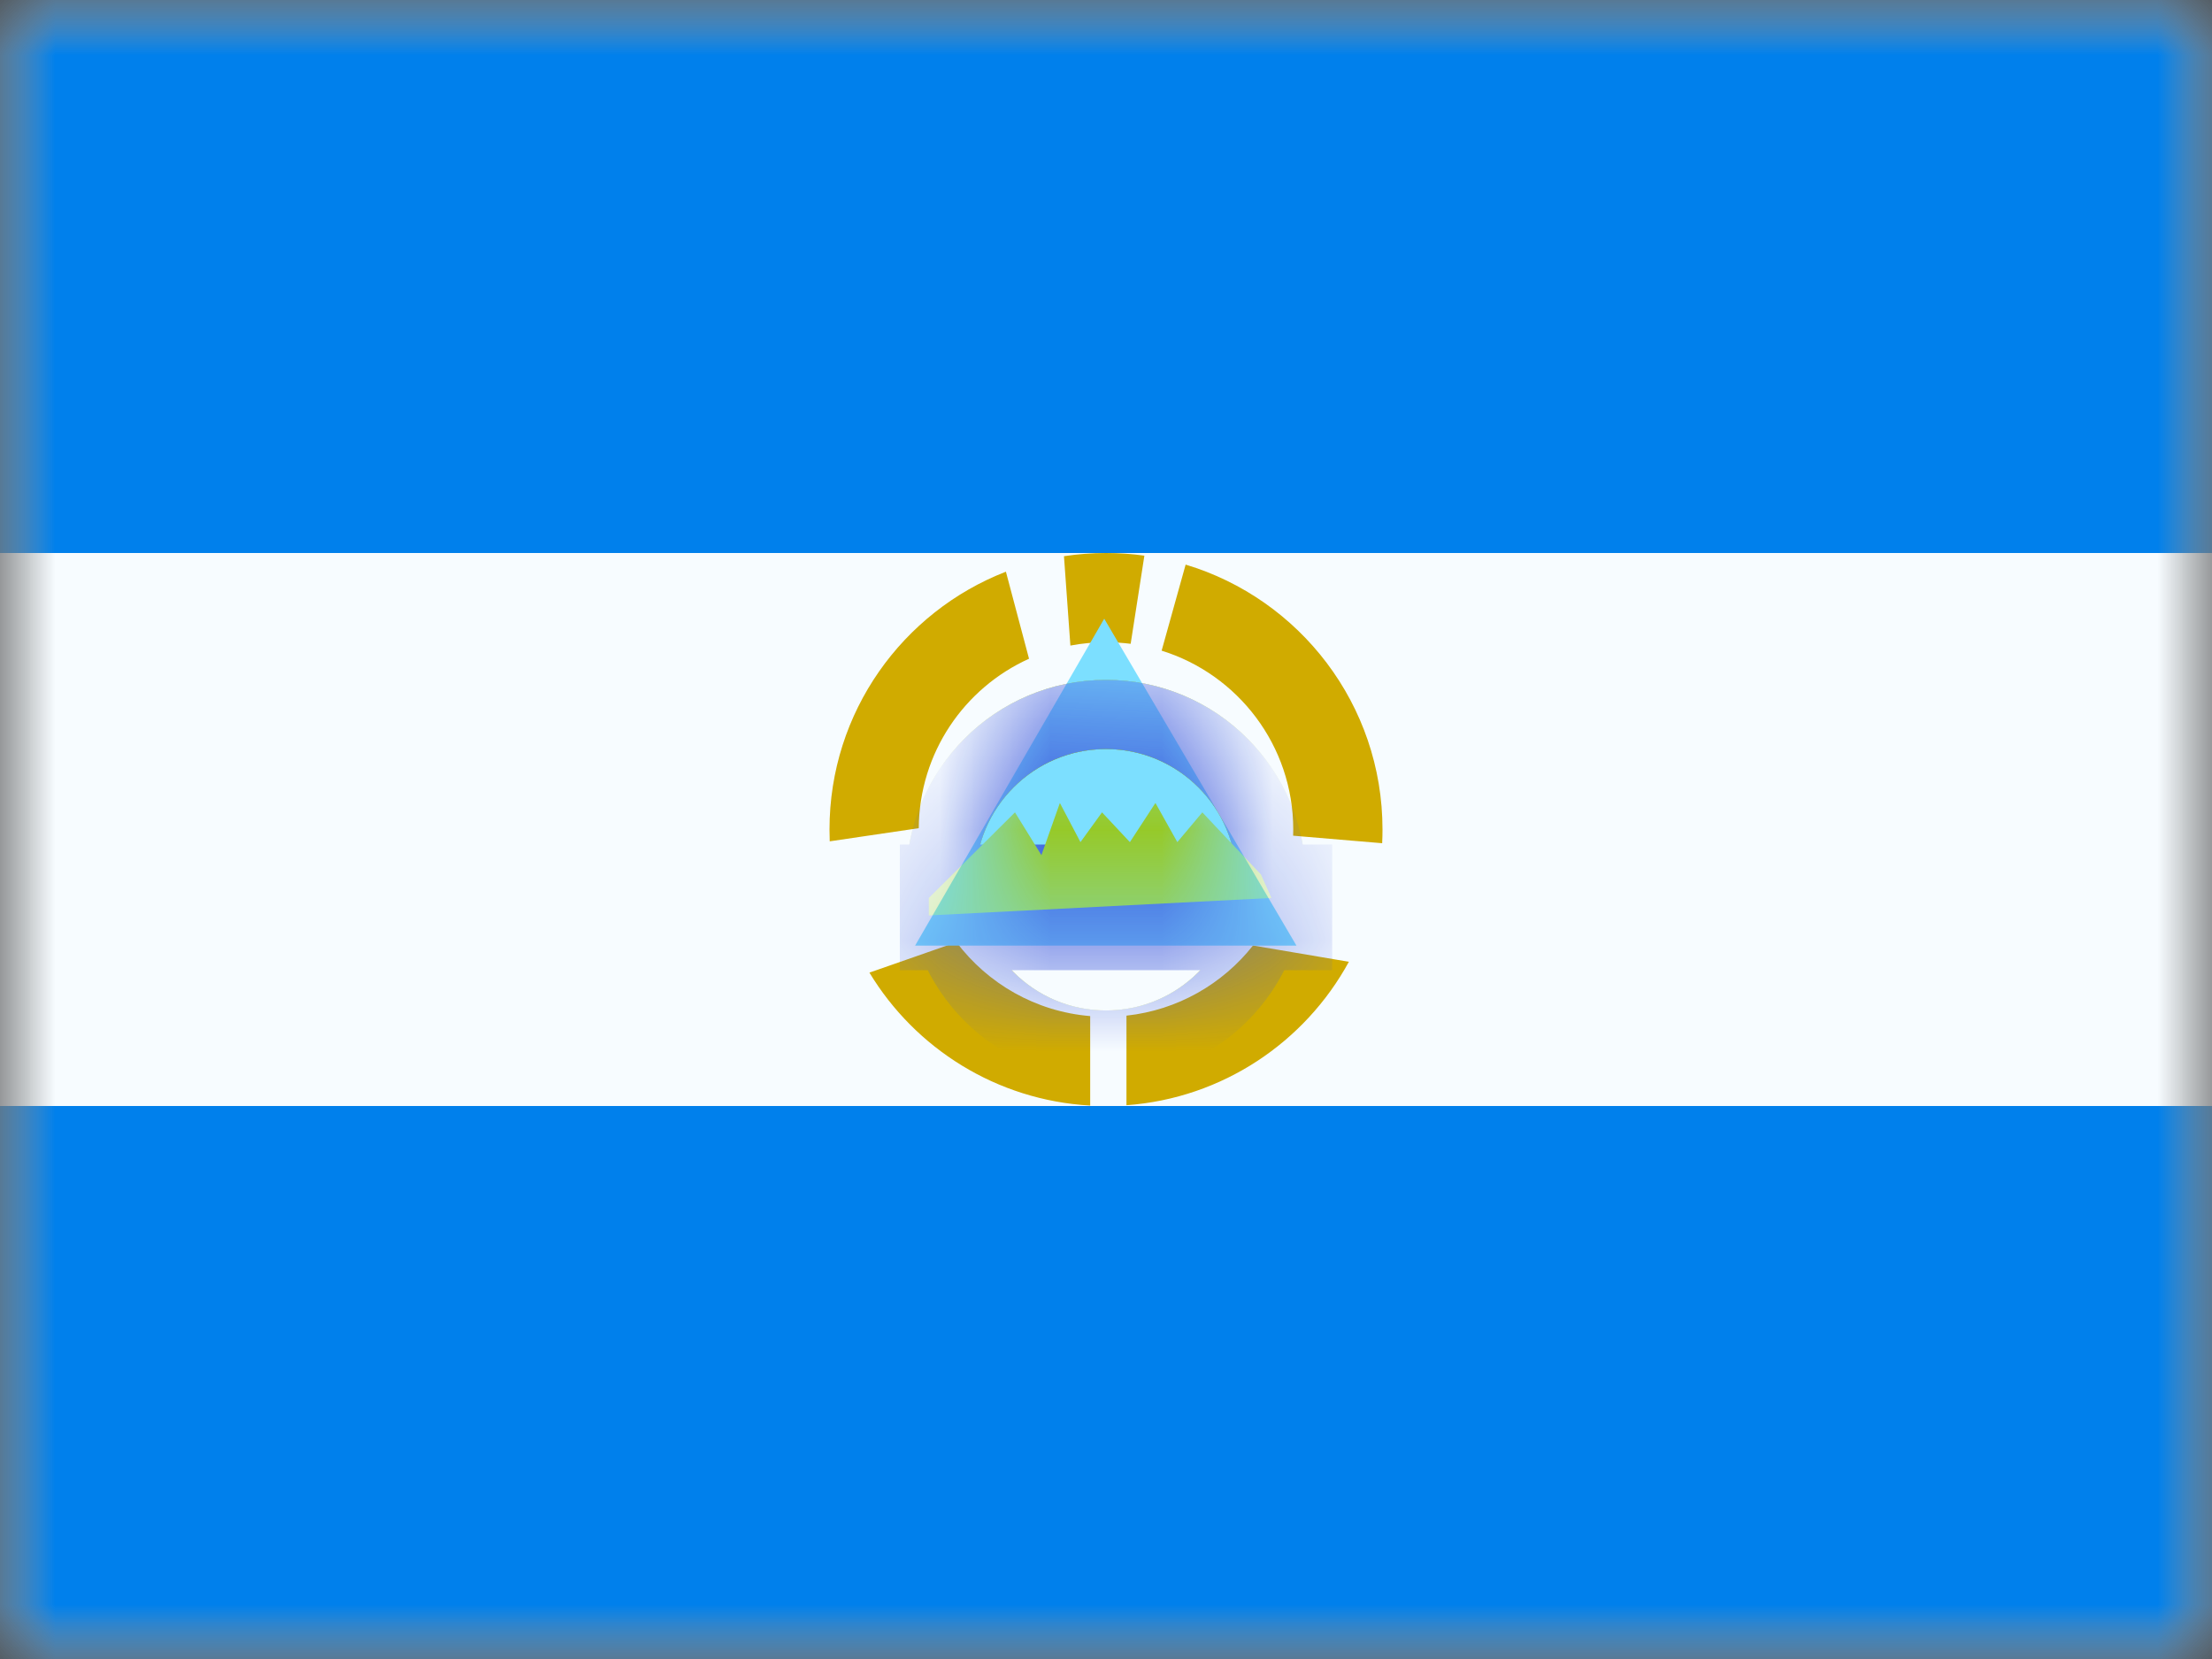 <svg width="20" height="15" viewBox="0 0 20 15" fill="none" xmlns="http://www.w3.org/2000/svg">
<rect x="0" y="0" width="20" height="15" fill="#333333" stroke="none"/>
<mask id="mask0" mask-type="alpha" maskUnits="userSpaceOnUse" x="0" y="0" width="20" height="15">
<rect width="20" height="15" fill="white"/>
</mask>
<g mask="url(#mask0)">
<path fill-rule="evenodd" clip-rule="evenodd" d="M0 0V15H20V0H0Z" fill="#F7FCFF"/>
<mask id="mask1" mask-type="alpha" maskUnits="userSpaceOnUse" x="0" y="0" width="20" height="15">
<path fill-rule="evenodd" clip-rule="evenodd" d="M0 0V15H20V0H0Z" fill="white"/>
</mask>
<g mask="url(#mask1)">
<path fill-rule="evenodd" clip-rule="evenodd" d="M0 0V5H20V0H0Z" fill="#0080EC"/>
<path fill-rule="evenodd" clip-rule="evenodd" d="M0 10V15H20V10H0Z" fill="#0080EC"/>
<path fill-rule="evenodd" clip-rule="evenodd" d="M10 5C10.118 5 10.234 5.008 10.347 5.024L10.223 5.821C10.15 5.812 10.076 5.807 10 5.807C9.89 5.807 9.782 5.817 9.678 5.837L9.62 5.029C9.744 5.01 9.871 5 10 5ZM10.72 5.105L10.503 5.883C11.192 6.097 11.693 6.74 11.693 7.5C11.693 7.519 11.693 7.537 11.692 7.556L12.497 7.624C12.499 7.583 12.5 7.542 12.5 7.5C12.5 6.37 11.75 5.414 10.72 5.105ZM12.196 8.696C11.8 9.422 11.054 9.93 10.185 9.993V9.183C10.648 9.133 11.055 8.896 11.329 8.549L12.196 8.696ZM7.861 8.794C8.275 9.479 9.01 9.948 9.857 9.996V9.187C9.363 9.146 8.93 8.893 8.648 8.519L7.861 8.794ZM7.502 7.607C7.501 7.572 7.5 7.536 7.5 7.5C7.5 6.438 8.162 5.531 9.095 5.169L9.304 5.956C8.719 6.22 8.312 6.806 8.307 7.488L7.502 7.607Z" fill="#D0AB00"/>
<path fill-rule="evenodd" clip-rule="evenodd" d="M9.984 5.594L8.274 8.55H11.722L9.984 5.594Z" fill="#7CDFFF"/>
<mask id="mask2" mask-type="alpha" maskUnits="userSpaceOnUse" x="8" y="5" width="4" height="4">
<path fill-rule="evenodd" clip-rule="evenodd" d="M9.984 5.594L8.274 8.55H11.722L9.984 5.594Z" fill="white"/>
</mask>
<g mask="url(#mask2)">
<path d="M10 9.449C10.825 9.449 11.494 8.78 11.494 7.955C11.494 7.129 10.825 6.46 10 6.46C9.175 6.46 8.506 7.129 8.506 7.955C8.506 8.78 9.175 9.449 10 9.449Z" stroke="#E31D1C" stroke-width="0.625"/>
<path d="M10 9.449C10.825 9.449 11.494 8.78 11.494 7.955C11.494 7.129 10.825 6.46 10 6.46C9.175 6.46 8.506 7.129 8.506 7.955C8.506 8.78 9.175 9.449 10 9.449Z" stroke="#FFD018" stroke-width="0.625"/>
<path d="M10 9.449C10.825 9.449 11.494 8.78 11.494 7.955C11.494 7.129 10.825 6.46 10 6.46C9.175 6.46 8.506 7.129 8.506 7.955C8.506 8.78 9.175 9.449 10 9.449Z" stroke="#4EDD00" stroke-width="0.625"/>
<path d="M10 9.449C10.825 9.449 11.494 8.78 11.494 7.955C11.494 7.129 10.825 6.46 10 6.46C9.175 6.46 8.506 7.129 8.506 7.955C8.506 8.78 9.175 9.449 10 9.449Z" stroke="#3D58DB" stroke-width="0.625"/>
<rect x="8.136" y="7.636" width="3.909" height="1.136" fill="#3D58DB"/>
<path fill-rule="evenodd" clip-rule="evenodd" d="M8.398 8.119L9.177 7.345L9.416 7.732L9.583 7.26L9.769 7.614L9.964 7.345L10.216 7.614L10.447 7.26L10.645 7.614L10.871 7.345L11.401 7.907L11.496 8.119L8.398 8.277V8.119Z" fill="#97C923"/>
</g>
</g>
</g>
</svg>
